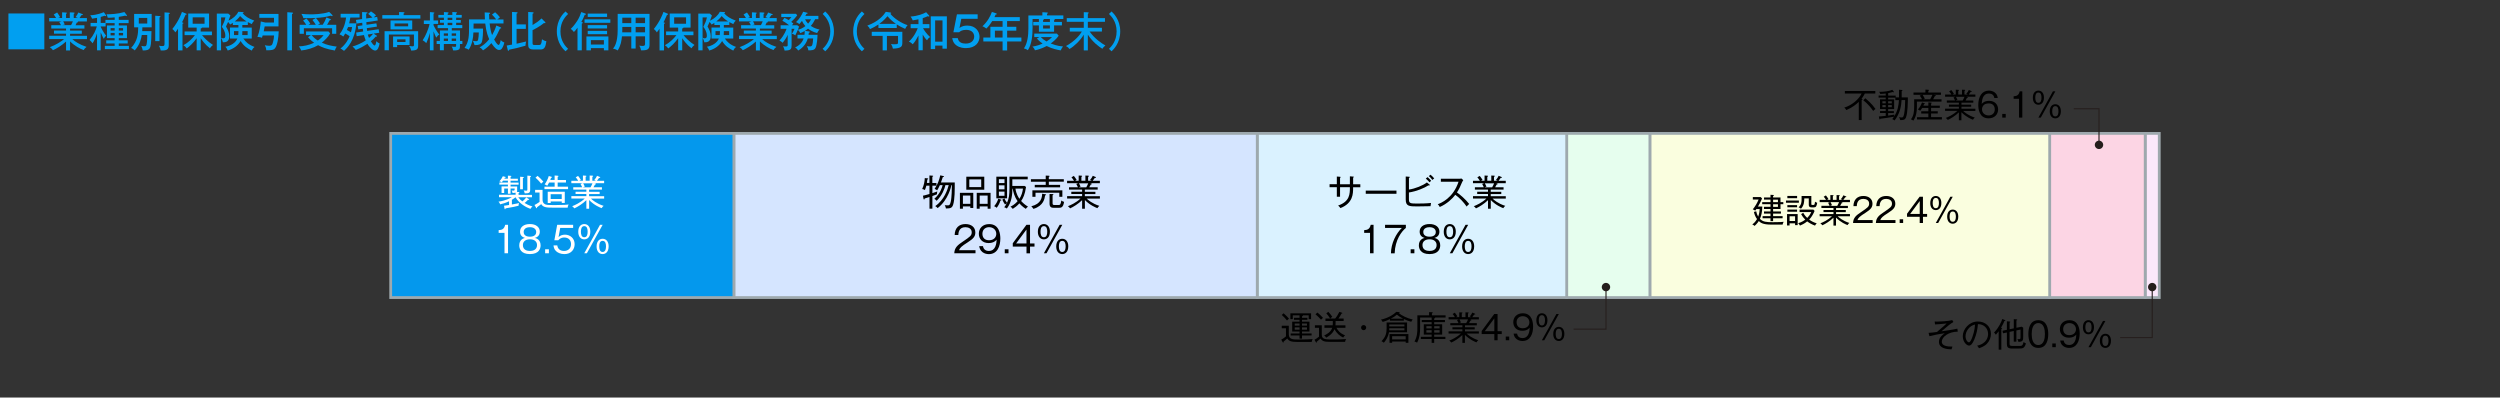 <?xml version="1.0" encoding="UTF-8"?>
<svg id="uuid-1ad76b42-a42f-496b-a698-3cebc859f9f8" data-name="レイヤー 1" xmlns="http://www.w3.org/2000/svg" width="900" height="143.12" viewBox="0 0 900 143.12">
  <rect x="0" y="0" width="900" height="143.12" fill="#333333" stroke="none"/>
  <defs>
    <style>
      .uuid-e50a61ff-4b57-4a65-8353-eb50f6f27377 {
        fill: #fcd5e4;
      }

      .uuid-e50a61ff-4b57-4a65-8353-eb50f6f27377, .uuid-abf66cfc-8b4e-46e7-a375-25658974b140, .uuid-c768ce6c-7a39-4364-ac56-8a3d4fc26d64, .uuid-b8b4345f-ad9f-423a-8748-6dac2faaebd1, .uuid-40350123-cf5d-40c6-b4b2-0dbcfb43436a, .uuid-c35c6897-f5a6-4678-9069-66d675de6d61, .uuid-da030d94-d380-4cee-a4d8-b4d8ae0535b7 {
        stroke: #9ea9ae;
        stroke-miterlimit: 10;
      }

      .uuid-abf66cfc-8b4e-46e7-a375-25658974b140 {
        fill: #0498ed;
      }

      .uuid-c768ce6c-7a39-4364-ac56-8a3d4fc26d64 {
        fill: #fafedf;
      }

      .uuid-eceff64d-a128-422a-b8e0-4ef3c5572a8b {
        fill: #251e1c;
      }

      .uuid-b8b4345f-ad9f-423a-8748-6dac2faaebd1 {
        fill: #fbe8fb;
      }

      .uuid-b93543b8-a829-4c4d-ba14-5b172d9ffc8c {
        fill: #fff;
      }

      .uuid-40350123-cf5d-40c6-b4b2-0dbcfb43436a {
        fill: #d5e5ff;
      }

      .uuid-fd2ef200-4138-4e41-ad16-5bbbbc45f589 {
        fill: none;
        stroke: #251e1c;
        stroke-width: .4px;
      }

      .uuid-9f5890cb-d752-4b9a-9977-d550ea5a7686 {
        fill: #019ff0;
      }

      .uuid-c35c6897-f5a6-4678-9069-66d675de6d61 {
        fill: #e6feee;
      }

      .uuid-da030d94-d380-4cee-a4d8-b4d8ae0535b7 {
        fill: #daf2ff;
      }
    </style>
  </defs>
  <g>
    <path class="uuid-9f5890cb-d752-4b9a-9977-d550ea5a7686" d="M15.96,4.84v12.93H3.03V4.84h12.93Z"/>
    <path class="uuid-9f5890cb-d752-4b9a-9977-d550ea5a7686" d="M25.22,18.17h-1.44v-3.22c-1.53,1.41-3.57,2.65-4.72,3.12-.54-.71-.85-.9-1.14-1.09,2.16-.77,4.12-2.04,5.16-2.91h-5.37v-1.21h6.07v-.73h-4.35v-1.14h4.35v-.72h-5.32v-1.2h3.48c-.06-.12-.27-.63-.6-1.11l.83-.25h-4.46v-1.22h2.5c-.34-.58-.67-1.02-.87-1.27l1.23-.73c.31.44.75,1.06,1.08,1.69-.1.03-.42.14-.73.31h1.44v-2.05l1.42.08c.14,0,.3.03.3.19,0,.15-.12.19-.3.25v1.53h1.35v-2.04l1.42.06c.13,0,.31.04.31.18,0,.15-.21.24-.31.29v1.51h1.51c-.3-.15-.54-.22-.87-.31.6-.87.78-1.12,1-1.68l1.5.58c.08.03.14.1.14.17,0,.18-.17.21-.47.17-.24.36-.45.69-.75,1.08h2.67v1.22h-3.27c.06.04.09.09.09.15,0,.09-.08.23-.43.23-.15.33-.34.72-.48.99h3.2v1.2h-5.17v.72h4.23v1.14h-4.23v.73h6.09v1.21h-5.28c1,.9,2.62,1.95,5.13,2.79-.64.51-.85.78-1.05,1.15-1.17-.4-3.39-1.59-4.89-3.13v3.3ZM22.76,7.69c.22.39.43.78.55,1.15-.13.02-.48.09-.9.21h3.18c.24-.42.46-.88.64-1.36h-3.48Z"/>
    <path class="uuid-9f5890cb-d752-4b9a-9977-d550ea5a7686" d="M41.28,6.25c-.54.06-1.66.17-2.49.15-.12-.56-.25-.89-.46-1.27,1.33.04,4-.08,6.46-.79l.81,1.06s.09.15.09.22c0,.12-.09.17-.2.17-.12,0-.19-.03-.39-.18-.41.1-.85.23-2.34.46v1.08h3.54v1.19h-3.54v.84h2.94v4.54h-2.94v.81h3.21v1.11h-3.21v.87h3.64v1.17h-8.65v-1.17h3.52v-.87h-3.03v-1.11h3.03v-.81h-2.76v-4.54h2.76v-.84h-3.25v1.18h-1.78v.14c.22.48,1.06,2.11,1.96,3.21-.41.39-.57.6-.84,1.11-.36-.63-.57-1.05-1.12-2.34v6.49h-1.31v-6.12c-.51,1.62-1,2.65-1.63,3.58-.36-.57-.92-1.06-1.06-1.2,1.51-1.77,2.23-3.52,2.62-4.88h-2.25v-1.26h2.32v-1.83c-1.06.21-1.48.26-1.78.3-.2-.54-.41-.87-.67-1.22,2.49-.09,4.38-.91,4.89-1.12l.71.99c.09.12.13.18.13.27,0,.12-.12.17-.23.17s-.21-.06-.34-.15c-.36.13-.73.27-1.39.43v2.16h1.71v-1.11h3.33v-.9ZM39.81,11h1.47v-.87h-1.47v.87ZM41.28,11.85h-1.47v.89h1.47v-.89ZM42.77,11h1.54v-.87h-1.54v.87ZM44.31,11.85h-1.54v.89h1.54v-.89Z"/>
    <path class="uuid-9f5890cb-d752-4b9a-9977-d550ea5a7686" d="M54.53,11.2c-.07,4.63-.24,5.62-.69,6.24-.24.31-.66.78-2.45.73-.09-.51-.21-.92-.52-1.65.64.15,1.12.15,1.17.15.52,0,.66-.24.76-.82.21-1.05.21-2.71.21-3.25h-1.96c-.18,1.05-.57,3.37-2.54,5.55-.36-.38-.94-.75-1.3-.9,2.4-2.58,2.5-5.12,2.55-7.4h-1.47v-4.83h6.31v4.83h-3.34c-.01.72-.03,1.05-.06,1.35h3.33ZM49.97,6.46v2.02h3.04v-2.02h-3.04ZM57.44,5.78c.11.02.34.03.34.2,0,.13-.13.19-.36.28v8.56h-1.54V5.66l1.56.12ZM60.75,4.57c.19.02.39.06.39.21,0,.14-.12.21-.39.31v11.2c0,1.42-.57,1.98-2.9,1.89-.06-.48-.15-.83-.63-1.74.51.1.78.15,1.17.15.84,0,.84-.31.84-1.01V4.46l1.52.1Z"/>
    <path class="uuid-9f5890cb-d752-4b9a-9977-d550ea5a7686" d="M65.7,18.14h-1.61v-7.81c-.54.83-.79,1.1-1,1.32-.27-.55-.79-1.02-1.05-1.21,2.31-2.85,3.29-5.62,3.46-6.15l1.44.59c.17.06.24.13.24.24,0,.18-.18.19-.39.21-.51,1.21-1.11,2.4-1.26,2.69.25.06.51.19.51.3,0,.12-.06.14-.34.24v9.6ZM70.8,9.93h-3.04v-5.05h7.51v5.05h-2.61c.07.23-.18.27-.41.32v1.09h4.05v1.32h-3.58c.71.85,2.08,2.35,3.96,3.52-.5.39-.74.66-1.12,1.2-1.75-1.35-2.83-2.92-3.3-3.62v4.35h-1.46v-4.36c-1.28,1.81-2.45,2.83-3.57,3.69-.36-.53-.61-.75-1.2-1.16,1.65-.87,3.27-2.44,4.15-3.63h-3.73v-1.32h4.35v-1.41ZM69.36,6.25v2.29h4.28v-2.29h-4.28Z"/>
    <path class="uuid-9f5890cb-d752-4b9a-9977-d550ea5a7686" d="M87.24,9.93h3.39v3.94h-3.03c.84,1.23,1.88,2.22,4.04,3.03-.21.17-.62.49-1,1.32-1.62-.81-2.88-1.6-4.02-3.45-1,1.72-2.71,2.89-4.65,3.42-.11-.32-.27-.75-.83-1.37,1.92-.31,3.67-1.4,4.32-2.96h-2.66v-3.94h3.03v-.91h-2v-.78c-.45.3-.71.45-.99.6-.24-.42-.67-.87-.73-.93-.35.81-.57,1.28-.75,1.64.64,1.03,1.18,2.25,1.18,3.48,0,2.01-1.28,2.23-2.33,2.22-.09-.71-.48-1.37-.63-1.63v4.51h-1.53V4.9h4.14l.76.67c-.22.62-.45,1.29-.69,1.89,1.65-.79,2.9-1.92,3.53-3.21l1.62.1c.09,0,.29.02.29.18,0,.09-.12.18-.36.25,1.08,1.17,2,1.8,4.2,2.65-.21.18-.62.62-.9,1.26-.38-.18-.66-.32-1.42-.74v1.05h-1.98v.91ZM79.59,6.25v7.32c.2.1.38.23.76.23.59,0,.77-.36.77-.93,0-1.5-.77-2.55-1.25-3.21.69-1.37,1-2.1,1.28-3.4h-1.56ZM85.83,11.21h-1.59v1.42h1.53c.04-.3.06-.68.06-1v-.42ZM88.77,7.72c-1.2-.75-1.98-1.57-2.33-1.94-.61.87-1.48,1.59-1.9,1.94h4.23ZM87.24,11.48c0,.49-.03.9-.04,1.15h1.95v-1.42h-1.91v.27Z"/>
    <path class="uuid-9f5890cb-d752-4b9a-9977-d550ea5a7686" d="M100.34,11.27c-.08,2.5-.51,5.06-1.35,6.12-.45.57-1.17.73-3.12.72-.09-.96-.32-1.44-.54-1.84.39.09.88.21,1.56.21.76,0,1.04-.21,1.23-.79.45-1.27.51-2.49.54-2.92h-4.1c-.13.46-.19.61-.25.82-.67-.25-1.47-.31-1.63-.31.76-1.84,1.12-4.26,1.2-5.56l1.58.38h3.18v-1.68h-5.28v-1.41h6.9v4.5h-4.98c-.12.71-.21,1.2-.34,1.78h5.42ZM105.17,4.52c.16.02.33.03.33.21,0,.14-.24.25-.39.3v13.09h-1.68V4.4l1.74.12Z"/>
    <path class="uuid-9f5890cb-d752-4b9a-9977-d550ea5a7686" d="M111.92,12.65h-1.74v-1.33h8.07l.61.7c-.64,1.25-2.04,2.58-3.01,3.35,1.83.85,3.58,1.17,5.38,1.41-.29.41-.55.93-.69,1.41-3.23-.57-4.49-1.12-6.02-1.92-1.74,1.02-3.96,1.69-6.1,1.9-.21-.63-.58-1.15-.83-1.47,1.67-.06,3.65-.42,5.5-1.32-1.25-.87-1.74-1.44-2.19-1.99l1-.73ZM116.18,8.92c.58-.93.96-1.64,1.32-2.64l1.42.56c.08.03.19.13.19.22,0,.17-.18.2-.42.21-.36.72-.87,1.51-.94,1.65h3.3v3.24h-1.49v-1.98h-10.17v1.98h-1.52v-3.24h2.37c-.22-.36-.58-.89-1.12-1.53l1.18-.72c.71.67,1.25,1.56,1.41,1.84-.21.12-.46.3-.64.41h2.61c-.1-.18-.58-.98-1.2-1.74l1.23-.71c-1.47.09-2.64.08-4.48.06-.14-.48-.45-1.12-.72-1.53.98.09,2.07.17,3.34.17.84,0,4.33-.04,6.65-.89l1.11,1.12c.08.08.12.14.12.23,0,.12-.09.18-.2.18-.09,0-.38-.12-.48-.17-1.71.52-3.51.71-5.31.82.46.5,1.15,1.5,1.47,1.97-.29.17-.57.34-.75.48h1.71ZM112.16,12.65c.57.67,1.21,1.27,2.26,1.95.09-.08,1.32-.88,2.07-1.95h-4.33Z"/>
    <path class="uuid-9f5890cb-d752-4b9a-9977-d550ea5a7686" d="M122.62,6.32v-1.36h6.82v1.36h-3.33c-.04.35-.15.99-.4,2.07h2.58c-.54,6.39-3.44,9-4.44,9.92-.69-.57-1.06-.72-1.3-.83,1.93-1.5,2.88-3.39,3.31-4.44-.45-.33-1.12-.76-1.59-.99-.3.55-.51.85-.69,1.11-.33-.29-.93-.63-1.35-.81.95-1.15,2.01-3.19,2.36-6.03h-1.96ZM125.3,9.76c-.09.25-.2.54-.42,1.03.53.26,1.09.6,1.46.85.27-.88.34-1.45.41-1.89h-1.44ZM136.31,10.52l.22,1.27-2.05.31,1.05.67c.08.04.2.12.2.24,0,.19-.33.18-.46.16-.63.77-1.2,1.23-1.77,1.7.33.51.96,1.5,1.35,1.5s.55-.96.64-1.55c.42.44.75.66,1.17.83-.25,1.33-.69,2.55-1.59,2.55-.71,0-1.86-.82-2.79-2.43-2.44,1.57-4.03,2.15-4.21,2.2-.22-.36-.79-.94-1.18-1.23,1.46-.39,3.22-1.15,4.77-2.2-.27-.66-.46-1.25-.64-1.92l-2.61.4-.2-1.3,2.54-.39c-.09-.56-.12-.75-.15-.99l-1.62.24-.21-1.21,1.71-.24c-.03-.28-.04-.65-.08-.94l-2.04.3-.22-1.32,2.22-.31c-.02-.69-.02-1.38,0-2.52l1.53.08c.17.02.41.02.41.19,0,.2-.31.26-.48.29,0,.46,0,.92.01,1.75l2.26-.33c-.3-.31-.96-.9-1.56-1.32l1.02-.9c.66.39,1.54,1.12,1.82,1.41-.29.24-.66.57-.84.75l1.25-.18.22,1.3-4.12.6c.01.33.03.6.06.94l3.55-.51.21,1.17-3.65.56c.05.51.09.76.12.99l4.16-.61ZM132.42,12.43c.09.31.19.71.42,1.23.46-.41.96-.85,1.5-1.53l-1.92.3Z"/>
    <path class="uuid-9f5890cb-d752-4b9a-9977-d550ea5a7686" d="M151.34,5.44v1.25h-13.71v-1.25h6.03v-1.11l1.63.06c.13,0,.31.01.31.19,0,.19-.21.21-.3.23v.63h6.03ZM150.53,11.24v5.19c0,1.29-.41,1.74-2.52,1.77-.17-.81-.39-1.23-.77-1.67.66.13,1.16.15,1.25.15.51,0,.53-.18.53-.66v-3.6h-9.03v5.67h-1.55v-6.85h12.09ZM148.4,7.37v3.21h-7.81v-3.21h7.81ZM147.45,13.12v3.09h-4.48v.75h-1.46v-3.84h5.94ZM142.05,8.45v1.02h4.88v-1.02h-4.88ZM142.97,14.16v.96h3.01v-.96h-3.01Z"/>
    <path class="uuid-9f5890cb-d752-4b9a-9977-d550ea5a7686" d="M156.06,18.11h-1.3v-6.27c-.41,1.5-.55,2.05-1.3,3.69-.27-.3-.78-.75-1.3-1.04,1.08-1.56,2.1-4.09,2.49-5.86h-2.07v-1.26h2.19v-3.02l1.28.12c.12.02.34.04.34.19,0,.09-.18.18-.32.25v2.45h1.65v1.26h-1.65v.46c.3.68,1.11,2.19,2.1,3.38-.44.21-.66.42-1.12,1.09-.46-.94-.65-1.39-.98-2.28v6.82ZM166.46,14.73v1.11h-.88v.78c0,.87,0,1.63-2.47,1.53-.09-.6-.18-.84-.48-1.4.35.06.69.12,1.11.12.45,0,.46-.15.46-.52v-.51h-4.42v2.26h-1.42v-2.26h-1.17v-1.11h1.17v-3.75h2.94v-.84h-3.75v-1.11h2.26v-.84h-1.41v-.99h1.41v-.83h-2v-.99h2v-1.04l1.42.1c.11.02.27.04.27.19,0,.14-.13.21-.34.29v.45h1.68v-1.05l1.4.08c.17.02.27.08.27.19,0,.09-.12.18-.3.29v.5h2.01v.99h-2.01v.83h1.68v.99h-1.68v.84h2.21v1.11h-3.78v.84h2.96v3.75h.88ZM161.28,12.87v-.84h-1.51v.84h1.51ZM161.28,14.73v-.87h-1.51v.87h1.51ZM161.15,6.38v.83h1.68v-.83h-1.68ZM161.15,8.2v.84h1.68v-.84h-1.68ZM164.19,12.87v-.84h-1.58v.84h1.58ZM164.19,14.73v-.87h-1.58v.87h1.58Z"/>
    <path class="uuid-9f5890cb-d752-4b9a-9977-d550ea5a7686" d="M178.26,4.43c.5.4,1.18,1.08,1.72,1.81-.33.22-.75.55-.96.76h2.24v1.46h-4.98c.18,1.81.48,3.09.87,4.17.56-.96.95-1.73,1.54-3.45l1.46.63c.11.04.29.12.29.27,0,.17-.3.21-.45.21-.92,1.96-1.25,2.68-2.1,3.94.96,1.77,1.47,1.95,1.6,1.95.42,0,.69-1.27.75-1.74.5.46.81.69,1.33.88-.33,1.41-.82,2.06-.94,2.22-.35.45-.78.45-.92.45-.74,0-1.56-.57-2.83-2.47-.79.96-1.72,1.81-2.99,2.61-.31-.42-.64-.78-1.26-1.08,1.08-.56,2.28-1.42,3.48-2.94-.33-.75-1.11-2.55-1.42-5.65h-4.2c-.02.29-.03,1.57-.03,1.83h3.42c.03,1.03-.04,3.87-.45,4.89-.3.75-1.06,1.12-2.61,1.05-.08-.39-.38-1.18-.58-1.53.55.1.92.13,1.12.13.39,0,.61-.06.76-.54.13-.39.24-1.75.25-2.6h-1.95c-.04,1.89-.48,4.41-1.69,6.21-.6-.39-1.17-.56-1.5-.63,1.59-2.18,1.63-4.5,1.63-7.68v-2.6h5.71c-.03-.84-.09-2.14-.09-2.53l1.63.1c.15.02.34.03.34.19s-.2.23-.39.29c.01.61.03,1.12.08,1.95h2.49c-.27-.36-1-1.24-1.53-1.74l1.14-.84Z"/>
    <path class="uuid-9f5890cb-d752-4b9a-9977-d550ea5a7686" d="M189.3,8.8v1.59h-3.33v5.35c.96-.2,1.2-.26,3.42-.79-.1.36-.21,1.03-.21,1.5-2.26.68-4.14,1.1-5.88,1.44-.03.05-.1.27-.13.32-.04.06-.12.07-.17.07-.13,0-.18-.17-.21-.27l-.38-1.62c.3-.05,1.65-.29,1.92-.33V4.3l1.72.1c.08,0,.29.06.29.2,0,.18-.21.25-.38.31v3.88h3.33ZM196.23,7.93c.06.06.13.15.13.25,0,.08-.04.17-.18.17-.06,0-.2-.03-.34-.07-.66.52-2.04,1.59-4.12,2.58v4.67c0,.55.17.67.79.67h1.56c.44,0,.87-.03,1.05-2.07.44.31.89.58,1.58.72-.3,2.21-.79,2.96-2.08,2.96h-2.53c-1.7,0-1.94-.71-1.94-1.78V4.31l1.63.1c.17.02.33.06.33.23,0,.12-.06.17-.39.31v4.06c.85-.48,2.38-1.49,3.22-2.37l1.29,1.27Z"/>
    <path class="uuid-9f5890cb-d752-4b9a-9977-d550ea5a7686" d="M204.51,5.02c-.81.81-2.75,2.71-2.75,6.28s1.93,5.49,2.75,6.28l-.93.88c-.69-.63-3.12-2.92-3.12-7.17s2.43-6.54,3.12-7.17l.93.89Z"/>
    <path class="uuid-9f5890cb-d752-4b9a-9977-d550ea5a7686" d="M209.49,7.97c.17.06.34.1.34.24s-.18.19-.39.27v9.63h-1.54v-8.13c-.64.9-1.02,1.29-1.3,1.54-.15-.2-.57-.75-1.14-1.12,1.09-.95,2.26-2.77,2.33-2.87.78-1.24,1.08-2.1,1.47-3.19l1.46.53c.07.03.22.09.22.24,0,.19-.17.19-.43.21-.45,1.15-.74,1.71-1.23,2.58l.23.07ZM219.72,8.2h-9.29v-1.23h9.29v1.23ZM212.72,17.33v.78h-1.61v-4.98h7.91v4.98h-1.62v-.78h-4.68ZM218.55,6.1h-6.97v-1.2h6.97v1.2ZM218.55,10.25h-6.97v-1.2h6.97v1.2ZM218.55,12.31h-6.97v-1.2h6.97v1.2ZM217.4,16.02v-1.57h-4.68v1.57h4.68Z"/>
    <path class="uuid-9f5890cb-d752-4b9a-9977-d550ea5a7686" d="M228.83,17.46h-1.56v-4.39h-3.36c-.17,1.6-.39,3.27-1.54,5.1-.35-.25-.66-.44-1.68-.66.5-.61,1.67-2.1,1.67-6.76v-5.76h11.47v11.11c0,1.68-.81,2.1-3.08,2.01-.07-.6-.3-1.2-.6-1.69.25.04.66.12,1.21.12.81,0,.86-.29.86-.92v-2.55h-3.39v4.39ZM227.27,9.7h-3.24v.84c0,.08-.01.48-.03,1.11h3.27v-1.95ZM227.27,6.37h-3.24v1.95h3.24v-1.95ZM228.83,8.32h3.39v-1.95h-3.39v1.95ZM228.83,11.64h3.39v-1.95h-3.39v1.95Z"/>
    <path class="uuid-9f5890cb-d752-4b9a-9977-d550ea5a7686" d="M239.04,18.14h-1.61v-7.81c-.54.83-.79,1.1-1,1.32-.27-.55-.79-1.02-1.05-1.21,2.31-2.85,3.29-5.62,3.46-6.15l1.44.59c.17.06.24.13.24.24,0,.18-.18.19-.39.21-.51,1.21-1.11,2.4-1.26,2.69.25.06.51.19.51.3,0,.12-.06.14-.34.24v9.6ZM244.14,9.93h-3.04v-5.05h7.51v5.05h-2.61c.07.23-.18.27-.41.32v1.09h4.05v1.32h-3.58c.71.85,2.08,2.35,3.96,3.52-.5.39-.74.66-1.12,1.2-1.75-1.35-2.83-2.92-3.3-3.62v4.35h-1.46v-4.36c-1.28,1.81-2.45,2.83-3.57,3.69-.36-.53-.61-.75-1.2-1.16,1.65-.87,3.27-2.44,4.15-3.63h-3.73v-1.32h4.35v-1.41ZM242.7,6.25v2.29h4.28v-2.29h-4.28Z"/>
    <path class="uuid-9f5890cb-d752-4b9a-9977-d550ea5a7686" d="M260.58,9.93h3.39v3.94h-3.03c.84,1.23,1.88,2.22,4.04,3.03-.21.17-.62.49-1,1.32-1.62-.81-2.88-1.6-4.02-3.45-1,1.72-2.71,2.89-4.65,3.42-.11-.32-.27-.75-.83-1.37,1.92-.31,3.67-1.4,4.32-2.96h-2.66v-3.94h3.03v-.91h-2v-.78c-.45.3-.71.45-.99.6-.24-.42-.67-.87-.73-.93-.35.81-.57,1.28-.75,1.64.64,1.03,1.18,2.25,1.18,3.48,0,2.01-1.28,2.23-2.33,2.22-.09-.71-.48-1.37-.63-1.63v4.51h-1.53V4.9h4.14l.76.67c-.22.62-.45,1.29-.69,1.89,1.65-.79,2.9-1.92,3.53-3.21l1.62.1c.09,0,.29.02.29.18,0,.09-.12.18-.36.25,1.08,1.17,2,1.8,4.2,2.65-.21.18-.62.62-.9,1.26-.38-.18-.66-.32-1.42-.74v1.05h-1.98v.91ZM252.93,6.25v7.32c.2.1.38.23.76.23.59,0,.77-.36.77-.93,0-1.5-.77-2.55-1.25-3.21.69-1.37,1-2.1,1.28-3.4h-1.56ZM259.17,11.21h-1.59v1.42h1.53c.04-.3.06-.68.06-1v-.42ZM262.11,7.72c-1.2-.75-1.98-1.57-2.33-1.94-.61.87-1.48,1.59-1.9,1.94h4.23ZM260.58,11.48c0,.49-.03.9-.04,1.15h1.95v-1.42h-1.91v.27Z"/>
    <path class="uuid-9f5890cb-d752-4b9a-9977-d550ea5a7686" d="M273.56,18.17h-1.44v-3.22c-1.53,1.41-3.57,2.65-4.72,3.12-.54-.71-.85-.9-1.14-1.09,2.16-.77,4.12-2.04,5.16-2.91h-5.37v-1.21h6.07v-.73h-4.35v-1.14h4.35v-.72h-5.32v-1.2h3.48c-.06-.12-.27-.63-.6-1.11l.83-.25h-4.46v-1.22h2.5c-.34-.58-.67-1.02-.87-1.27l1.23-.73c.31.44.75,1.06,1.08,1.69-.1.03-.42.14-.73.31h1.44v-2.05l1.42.08c.14,0,.3.03.3.19,0,.15-.12.19-.3.25v1.53h1.35v-2.04l1.42.06c.13,0,.31.04.31.18,0,.15-.21.24-.31.29v1.51h1.51c-.3-.15-.54-.22-.87-.31.6-.87.78-1.12,1-1.68l1.5.58c.08.03.14.1.14.17,0,.18-.17.21-.47.17-.24.36-.45.69-.75,1.08h2.67v1.22h-3.27c.06.04.09.09.09.15,0,.09-.08.23-.43.23-.15.33-.34.72-.48.99h3.2v1.2h-5.17v.72h4.23v1.14h-4.23v.73h6.09v1.21h-5.28c1,.9,2.62,1.95,5.13,2.79-.64.51-.85.78-1.05,1.15-1.17-.4-3.39-1.59-4.89-3.13v3.3ZM271.1,7.69c.22.39.43.78.55,1.15-.13.02-.48.09-.9.21h3.18c.24-.42.46-.88.64-1.36h-3.48Z"/>
    <path class="uuid-9f5890cb-d752-4b9a-9977-d550ea5a7686" d="M294.18,11.91c-1.54-.39-2.62-1.09-3.29-1.59-.38.31-.71.56-1.11.79l1.49.21c.15.02.27.08.27.21,0,.17-.17.21-.38.29-.03.29-.04.42-.09.72h3.24c-.01.93-.21,3.76-.74,4.74-.45.82-1.41.85-2.56.85-.04-.48-.24-1.02-.54-1.53.2.04.53.12.97.12.58,0,.89-.1,1.04-.77.06-.22.22-1.02.25-2.11h-1.92c-.73,2.52-2.56,3.84-3.45,4.36-.29-.45-.66-.84-1.14-1.11,1.59-.73,2.62-1.88,3.09-3.25h-2.21v-1.3h2.5c.03-.24.09-.66.09-1.2v-.18c-.45.27-.9.48-1.58.77-.21-.45-.58-.94-.88-1.19-.36.84-.79,1.74-.93,2-.12-.09-.73-.57-1.23-.57.55-.78.84-1.52.95-1.79h-1.05v5.95c0,1.14-.13,1.92-2.53,1.86-.09-.65-.38-1.26-.53-1.55.44.09.84.1,1.05.1.6,0,.6-.3.6-.55v-3.66c-.5,1.24-1.32,2.28-1.8,2.88-.4-.36-.76-.63-1.17-.83.62-.61,1.8-2.07,2.57-4.21h-2.14v-1.27h3.04c-1.23-1.02-2.08-1.46-2.41-1.62l.73-1.05c.45.19.92.4,1.54.81.33-.31.45-.44.99-1.1h-3.66v-1.18h5.31l.43.57c-.71.92-1.32,1.6-2.14,2.35.36.27.57.44.75.58-.13.18-.33.42-.49.63h1.89l.66.5c-.08.28-.27.79-.42,1.12.96-.2,1.89-.68,2.7-1.31-.38-.42-.85-1.05-1.23-1.88-.3.39-.54.69-.96,1.16-.29-.27-.55-.48-1.18-.72,1.14-1,2.17-2.73,2.56-3.73l1.35.33c.09.02.27.07.27.19,0,.2-.3.24-.44.25-.03.08-.27.48-.4.72h4.71v1.2h-1.15c-.53,1.06-1,1.76-1.59,2.4,1.18.83,2.38,1.14,3.15,1.32-.36.36-.6.67-.85,1.24ZM289.82,6.95c.24.48.54.99,1.09,1.56.33-.36.78-.93,1.1-1.56h-2.19Z"/>
    <path class="uuid-9f5890cb-d752-4b9a-9977-d550ea5a7686" d="M296.16,17.58c.81-.79,2.75-2.71,2.75-6.28s-1.94-5.47-2.75-6.28l.93-.89c.67.63,3.12,2.94,3.12,7.17s-2.45,6.54-3.12,7.17l-.93-.88Z"/>
    <path class="uuid-9f5890cb-d752-4b9a-9977-d550ea5a7686" d="M311.2,5.02c-.81.81-2.75,2.71-2.75,6.28s1.93,5.49,2.75,6.28l-.93.88c-.69-.63-3.12-2.92-3.12-7.17s2.43-6.54,3.12-7.17l.93.89Z"/>
    <path class="uuid-9f5890cb-d752-4b9a-9977-d550ea5a7686" d="M322.83,10.07h-6.6v-1.26c-.96.66-2,1.21-3.04,1.68-.2-.48-.41-.81-.95-1.27,4.12-1.53,5.85-3.72,6.65-4.96l1.6.23c.22.03.34.09.34.21,0,.18-.18.24-.33.25,1.5,1.83,4.12,3.44,6.23,4.11-.38.42-.58.72-.87,1.33-1.21-.52-2.03-.96-3.03-1.6v1.29ZM319.29,18.15h-1.54v-5.23h-3.92v-1.47h11.01v3.81c0,1.35-.15,2.14-3.39,2.25-.17-.75-.34-1.15-.69-1.65.31.03.61.08,1.2.08,1.33,0,1.33-.19,1.33-.73v-2.28h-4v5.23ZM322.55,8.6c-1-.69-2.25-1.76-3.04-2.77-1.35,1.59-2.58,2.49-2.97,2.77h6.01Z"/>
    <path class="uuid-9f5890cb-d752-4b9a-9977-d550ea5a7686" d="M332.18,18.09h-1.53v-5.34c-.57,1.14-1.21,2.25-2.07,3.19-.42-.44-.75-.71-1.38-.95,1.83-1.68,2.83-3.87,3.18-4.83h-2.55v-1.47h2.82v-1.74c-.13.03-1.79.35-2.07.39-.04-.1-.34-.81-.78-1.37,2.71-.22,4.53-.97,5.61-1.57l1.02,1.14c.07.09.12.15.12.27s-.1.15-.17.15c-.12,0-.28-.08-.4-.12-.88.39-1.04.44-1.8.69v2.16h2.41v1.47h-2.29c.4.75,1.33,2.11,2.53,3.17-.57.39-.69.52-1.11,1.17-.77-.79-1.11-1.35-1.54-2.06v5.64ZM336.65,16.41v1.25h-1.58V5.89h5.8v11.62h-1.58v-1.09h-2.65ZM339.3,15v-7.66h-2.65v7.66h2.65Z"/>
    <path class="uuid-9f5890cb-d752-4b9a-9977-d550ea5a7686" d="M351.95,6.77h-5.89l-.65,3.34c.87-.77,1.98-.9,2.85-.9,2.96,0,4.37,2.15,4.37,4.02s-1.32,4.09-4.86,4.09c-.71,0-2.21-.06-3.46-.98-1.25-.9-1.44-2.19-1.5-2.61h1.99c.3,1.67,1.71,1.96,2.88,1.96,2.06,0,3.03-1.23,3.03-2.53,0-1.02-.66-2.42-2.88-2.42-1.58,0-2.21.57-2.54.87h-2.07l1.27-6.45h7.46v1.59Z"/>
    <path class="uuid-9f5890cb-d752-4b9a-9977-d550ea5a7686" d="M362.57,9.64h3.3v1.4h-3.3v2.48h5.13v1.41h-5.13v3.23h-1.64v-3.23h-6.93v-1.41h2.54v-3.87h4.39v-2.07h-3.72c-.24.39-1.06,1.67-2.1,2.7-.83-.61-1.21-.75-1.44-.82,1.85-1.69,2.85-3.61,3.41-5.16l1.54.5c.08.03.22.08.22.23,0,.18-.22.19-.42.21-.18.44-.28.66-.42.93h9.13v1.42h-4.57v2.07ZM360.93,11.03h-2.76v2.48h2.76v-2.48Z"/>
    <path class="uuid-9f5890cb-d752-4b9a-9977-d550ea5a7686" d="M382.29,7.9v1.24h-2.82v2.29h-5.47v-2.29h-2.04v-1.24h2.04v-1.05h-2.28v3.21c0,2.83-.31,5.91-1.69,8.02-.51-.39-1.08-.57-1.41-.66,1.29-1.86,1.6-4.69,1.6-7.15v-4.71h5.03v-1.16l1.69.09c.18.01.32.09.32.19,0,.13-.17.19-.33.25v.62h5.87v1.29h-2.97c.02.2-.19.24-.34.26v.79h2.82ZM374.2,13.35h-1.86v-1.26h8.13l.66.77c-.86,1.3-2.31,2.4-2.87,2.79,2.28.93,3.83,1.02,4.42,1.05-.48.65-.73,1.24-.81,1.44-.92-.15-3.02-.53-5.07-1.58-.21.12-2.14,1.17-4.21,1.54-.1-.34-.39-.87-.92-1.32,1.58-.24,2.75-.67,3.66-1.1-1.18-.81-1.74-1.45-2.04-1.81l.9-.52ZM374.67,13.35c.62.63,1.32,1.16,2.08,1.58.88-.56,1.51-1.05,1.98-1.58h-4.07ZM377.96,7.9v-1.05h-2.12c.08.21-.18.26-.33.27v.78h2.45ZM375.51,9.14v1.12h2.45v-1.12h-2.45Z"/>
    <path class="uuid-9f5890cb-d752-4b9a-9977-d550ea5a7686" d="M391.62,18.15h-1.46v-5.67c-1.29,2.13-3.45,4.2-5.16,5.16-.52-.66-.85-.87-1.26-1.05,3.58-2.01,5.15-4.23,5.73-5.25h-4.35v-1.33h5.04v-2.15h-6.13v-1.32h6.13v-2.16l1.44.06c.09,0,.33.02.33.2,0,.13-.19.24-.31.31v1.59h6.17v1.32h-6.17v2.15h5.07v1.33h-4.45c1.83,2.59,4.33,4.26,5.71,5.04-.62.51-.78.64-1.1,1.18-1.15-.67-3.51-2.4-5.23-5.1v5.68Z"/>
    <path class="uuid-9f5890cb-d752-4b9a-9977-d550ea5a7686" d="M399.23,17.58c.81-.79,2.75-2.71,2.75-6.28s-1.94-5.47-2.75-6.28l.93-.89c.67.63,3.12,2.94,3.12,7.17s-2.45,6.54-3.12,7.17l-.93-.88Z"/>
  </g>
  <g>
    <rect class="uuid-b8b4345f-ad9f-423a-8748-6dac2faaebd1" x="772.27" y="48.02" width="5.06" height="59.1"/>
    <rect class="uuid-e50a61ff-4b57-4a65-8353-eb50f6f27377" x="737.88" y="48.02" width="34.39" height="59.1"/>
    <rect class="uuid-c768ce6c-7a39-4364-ac56-8a3d4fc26d64" x="593.96" y="48.02" width="143.92" height="59.1"/>
    <rect class="uuid-c35c6897-f5a6-4678-9069-66d675de6d61" x="564.01" y="48.02" width="29.95" height="59.1"/>
    <rect class="uuid-da030d94-d380-4cee-a4d8-b4d8ae0535b7" x="452.61" y="48.02" width="111.4" height="59.1"/>
    <rect class="uuid-40350123-cf5d-40c6-b4b2-0dbcfb43436a" x="264.2" y="48.02" width="188.41" height="59.1"/>
    <rect class="uuid-abf66cfc-8b4e-46e7-a375-25658974b140" x="140.65" y="48.02" width="123.55" height="59.1"/>
    <g>
      <path class="uuid-b93543b8-a829-4c4d-ba14-5b172d9ffc8c" d="M190.98,75.21c-1.53-.52-4.12-1.98-5.4-4.19-.48.42-1.04.74-1.3.9v1.69c1.9-.35,2.12-.39,2.57-.52-.1.32-.16.62-.17.98-.62.17-2.47.6-4.67.94-.05.18-.08.32-.22.32-.1,0-.14-.13-.17-.27l-.18-1c.29-.04,1.56-.22,1.82-.26v-1.34c-1.3.61-2.33.91-3.22,1.1-.1-.38-.26-.65-.59-.96,2.61-.38,4.28-1.29,4.82-1.61h-4.63v-.88h5.97v-.74c-.22.06-.43.1-1.12.09-.05-.34-.14-.61-.29-.88.18.03.35.05.6.05.43,0,.47-.14.47-.62v-.13h-1.47v1.87h-.95v-1.87h-1.34v1.61h-.95v-2.39h2.29v-.65h-3.07v-.75h3.07v-.66h-1.76c-.21.3-.34.47-.44.6-.31-.23-.57-.31-.87-.36.29-.32.78-.87,1.24-1.83l.83.2c.09.03.23.06.23.17,0,.12-.13.14-.34.16-.09.17-.12.23-.18.34h1.29v-1.09l.96.07c.1.01.29.01.29.16,0,.1-.1.14-.3.19v.68h2.63v.74h-2.63v.66h2.9v.75h-2.9v.65h2.38v1.38c0,.32-.04.47-.1.57l.61.04c.1.01.29.03.29.17s-.17.2-.29.23v.62h4.82v.88h-4.93c.49.65.83.99,1.47,1.48.81-.65,1.22-1.2,1.4-1.43l.88.55c.1.06.17.13.17.22,0,.13-.25.14-.42.1-.52.57-1.09,1.03-1.22,1.13,1.33.82,2.33,1.12,2.83,1.26-.14.12-.51.42-.74.91ZM188.24,64.09v4.04h-1v-4.5l1.13.08c.05,0,.21.01.21.14,0,.16-.14.19-.34.23ZM190.86,63.7v4.64c0,1.05-.39,1.3-1.98,1.27-.05-.45-.16-.7-.35-1.05.32.05.48.08.92.08.4,0,.4-.2.4-.36v-5.06l1.03.09c.13.01.29.03.29.17,0,.17-.21.21-.31.22Z"/>
      <path class="uuid-b93543b8-a829-4c4d-ba14-5b172d9ffc8c" d="M195.32,68.35v3.43c0,.78.19,1.24.6,1.55.65.49.98.49,4.2.49,2.99,0,4.06-.13,4.59-.2-.23.43-.32.68-.35,1.13h-5.62c-1.76,0-3.21-.04-3.9-1.26-1.05.82-1.17.91-1.51,1.12.01.21.01.36-.14.36-.08,0-.14-.09-.19-.18l-.59-.99c.48-.22.82-.44,1.83-1.1v-3.39h-1.6v-.96h2.68ZM193.54,63.31c.48.39,1.64,1.52,2.08,2.08-.18.14-.61.51-.82.72-.6-.83-1.55-1.74-2.03-2.16l.77-.64ZM199.66,63.18l1.07.08c.09.01.34.03.34.17,0,.12-.14.17-.31.22v1.14h2.99v.91h-2.99v1.5h3.74v.88h-8.5v-.88h3.67v-1.5h-1.99c-.35.68-.52.94-.7,1.2-.34-.34-.79-.47-.92-.51.64-.87,1.2-1.99,1.49-3.02l.95.26c.09.03.22.06.22.18,0,.13-.13.16-.33.18-.12.39-.21.59-.29.79h1.56v-1.61ZM198.25,72.51v.56h-1.07v-4.04h6.14v4.02h-1.09v-.53h-3.98ZM202.22,71.65v-1.75h-3.98v1.75h3.98Z"/>
      <path class="uuid-b93543b8-a829-4c4d-ba14-5b172d9ffc8c" d="M212.75,71.5c.45.46,1.95,1.78,4.56,2.61-.35.29-.52.47-.71.83-.55-.2-2.65-1.01-4.51-2.93v3.13h-1v-3.08c-1.38,1.34-3.13,2.42-4.32,2.95-.36-.48-.65-.68-.81-.77,1-.38,2.89-1.22,4.55-2.76h-4.82v-.86h5.4v-.77h-3.89v-.82h3.89v-.77h-4.72v-.85h3.21c-.12-.3-.38-.82-.59-1.2l.75-.26h-4.06v-.87h2.48c-.39-.65-.69-.99-.91-1.24l.86-.51c.38.46.73.95,1.01,1.46-.1.04-.32.12-.58.29h1.31v-1.89l.98.06c.12.01.27.03.27.17,0,.13-.12.17-.27.21v1.44h1.44v-1.87l.97.04c.07,0,.29.01.29.17,0,.13-.2.21-.29.25v1.42h1.38c-.22-.12-.44-.21-.68-.27.47-.57.75-.97.99-1.52l1.05.44c.05.03.1.09.1.16,0,.05-.04.16-.19.16-.04,0-.05-.01-.21-.03-.29.43-.33.48-.79,1.07h2.59v.87h-3.56l.38.07c.21.04.27.14.27.2,0,.04,0,.19-.36.18-.06.13-.12.25-.55,1.01h3.03v.85h-4.62v.77h3.8v.82h-3.8v.77h5.42v.86h-4.76ZM209.93,65.99c.12.18.44.77.61,1.21-.16.03-.39.08-.7.25h2.74c.23-.4.53-.97.71-1.46h-3.37Z"/>
    </g>
    <g>
      <path class="uuid-b93543b8-a829-4c4d-ba14-5b172d9ffc8c" d="M182.89,91.18h-1.27v-7.35h-2.11v-.98c1.09-.05,2.02-.31,2.35-1.92h1.03v10.24Z"/>
      <path class="uuid-b93543b8-a829-4c4d-ba14-5b172d9ffc8c" d="M194.62,88.34c0,1.13-.56,3.13-3.85,3.13s-3.84-2-3.84-3.13c0-2.16,1.65-2.59,2.07-2.69-1.16-.33-1.78-1.07-1.78-2.28,0-1.64,1.35-2.72,3.56-2.72s3.55,1.16,3.55,2.72c0,1.21-.62,1.95-1.78,2.28.42.1,2.07.53,2.07,2.69ZM188.24,88.23c0,1.83,1.61,2.11,2.54,2.11s2.55-.29,2.55-2.11c0-1.26-.94-2.08-2.55-2.08s-2.54.81-2.54,2.08ZM188.52,83.53c0,1.61,1.79,1.68,2.25,1.68.49,0,2.26-.08,2.26-1.68,0-1.05-.84-1.74-2.25-1.74-2.25,0-2.26,1.51-2.26,1.74Z"/>
      <path class="uuid-b93543b8-a829-4c4d-ba14-5b172d9ffc8c" d="M197.6,91.18h-1.35v-1.44h1.35v1.44Z"/>
      <path class="uuid-b93543b8-a829-4c4d-ba14-5b172d9ffc8c" d="M206.33,82.06h-4.65l-.61,3.32c.6-.64,1.46-.9,2.33-.9,1.77,0,3.47,1.22,3.47,3.45,0,1.77-1.18,3.55-3.69,3.55-1.4,0-2.42-.53-3-1.07-.7-.64-.86-1.47-.92-2.07h1.36c.18,1.34,1.11,2,2.43,2,1.17,0,2.52-.65,2.52-2.46,0-1.36-.88-2.38-2.42-2.38-1.27,0-1.89.68-2.16.99h-1.42l1.01-5.55h5.75v1.12Z"/>
      <path class="uuid-b93543b8-a829-4c4d-ba14-5b172d9ffc8c" d="M212.51,83.37c0,2.18-1.21,2.8-2.17,2.8-1.27,0-2.17-1.01-2.17-2.72,0-2.16,1.2-2.79,2.17-2.79,1.3,0,2.17,1.04,2.17,2.72ZM209.13,83.41c0,.87.17,2,1.21,2s1.21-1.12,1.21-2-.16-2-1.21-2-1.21,1.14-1.21,2ZM216.95,80.94l-5.68,10.24h-.94l5.67-10.24h.95ZM219.11,88.67c0,2.17-1.21,2.8-2.17,2.8-1.27,0-2.17-1.01-2.17-2.72,0-2.16,1.21-2.79,2.17-2.79,1.31,0,2.17,1.04,2.17,2.72ZM215.73,88.71c0,.83.16,2,1.21,2s1.22-1.18,1.22-2c0-.91-.18-2-1.22-2s-1.21,1.09-1.21,2Z"/>
    </g>
    <g>
      <path d="M337.12,65.86v.99h-1.46v2.68c.25-.08,1.4-.48,1.77-.61-.1.42-.13.61-.13,1.03-.29.1-1.5.57-1.64.62v4.56h-1.05v-4.21c-.57.18-1.23.39-1.72.53-.05.19-.08.35-.22.35s-.17-.09-.2-.21l-.21-1.14c.65-.13.88-.2,2.34-.61v-2.99h-1.12c-.04.13-.2.78-.51,1.56-.31-.18-.62-.3-.99-.36.65-1.38.88-2.68.94-3.94l1.01.1c.08.01.22.03.22.13,0,.16-.18.22-.3.26-.05.39-.1.91-.17,1.26h.91v-2.69l1.01.07c.21.01.34.03.34.14,0,.14-.21.22-.3.25v2.24h1.46ZM338.35,66.66c-.47,1.07-.79,1.59-.98,1.86-.38-.27-.51-.35-.91-.52,1.13-1.62,1.72-3.42,2.03-4.88l1.12.26c.08.01.23.05.23.17,0,.14-.14.16-.42.18-.29.92-.57,1.69-.68,1.95h4.97c.01,2.54.03,6.07-.57,7.98-.38,1.18-.9,1.39-2.6,1.39-.1-.52-.16-.65-.43-1.18.43.06.95.06,1.01.06.64,0,.85-.08,1.13-1.22.4-1.61.42-5.08.42-6.06h-.17c-.09.49-1.08,5.28-4.94,8.26-.29-.31-.48-.48-.87-.72,3.25-2.21,4.47-6.05,4.84-7.54h-1.18c-.26,1.2-1.16,3.71-3.16,5.63-.27-.33-.43-.46-.83-.7,2.18-1.98,2.72-3.94,2.99-4.93h-1Z"/>
      <path d="M346.65,74.31v.83h-1.08v-5.72h4.81v5.45h-1.07v-.56h-2.67ZM349.32,73.38v-2.98h-2.67v2.98h2.67ZM354.34,63.61v4.69h-6.47v-4.69h6.47ZM348.95,64.58v2.78h4.29v-2.78h-4.29ZM352.69,74.31v.83h-1.07v-5.72h4.98v5.72h-1.05v-.83h-2.86ZM355.55,73.38v-2.98h-2.86v2.98h2.86Z"/>
      <path d="M360.16,72.21c-.36,1.17-.88,1.98-1.35,2.6-.22-.21-.48-.42-.92-.57.74-.92,1.12-1.52,1.49-2.7l.83.27c.21.07.3.13.3.22,0,.18-.25.18-.35.18ZM358.68,71.39v-7.79h3.86v7.79h-3.86ZM361.62,64.5h-2.02v1.4h2.02v-1.4ZM361.62,66.71h-2.02v1.46h2.02v-1.46ZM361.62,68.98h-2.02v1.51h2.02v-1.51ZM369.3,75.2c-1.29-.83-2.12-1.74-2.33-1.99-.83.94-1.61,1.5-2.39,1.99-.31-.42-.35-.47-.81-.79,1.42-.66,2.38-1.76,2.57-1.99-1.27-1.79-1.57-3.46-1.77-4.51h-.12c0,2.02-.16,4.76-1.98,7.16-.13-.09-.49-.35-.95-.46.26-.32.49-.61.92-1.44-.21.12-.34.21-.65.43-.35-.47-.78-1.29-.95-1.73l.73-.44c.29.6.56,1.07.96,1.57.68-1.47.88-2.89.88-5.14v-4.26h6.57v.96h-5.54v2.38h4.41l.52.38c-.39,2.7-1.05,4.03-1.76,5.04.86.94,1.55,1.46,2.47,2.02-.44.38-.48.4-.81.82ZM365.56,67.9c.27,1.96,1.11,3.19,1.44,3.67.73-1.12,1.1-2.39,1.27-3.67h-2.72Z"/>
      <path d="M377.58,65.42v1.14h4.06v.88h-9.13v-.88h3.95v-1.14h-5.33v-.91h5.33v-1.3l1.13.05c.12,0,.27.05.27.17,0,.09-.1.16-.29.23v.84h5.4v.91h-5.4ZM376.24,70.32c-.16,1.14-.52,3.76-4.2,4.88-.23-.39-.55-.73-.77-.94,3.59-.9,3.85-3.15,3.91-4.52l1.17.2c.13.03.25.07.25.16,0,.18-.23.22-.36.23ZM381.35,70.83v-1.44h-8.57v1.46h-1.12v-2.34h10.79v2.33h-1.1ZM381.17,74.81h-1.7c-.7,0-1.63-.03-1.63-1.46v-3.52l1.09.04c.12,0,.29.01.29.18,0,.13-.09.16-.29.23v2.78c0,.42,0,.74.6.74h1.59c.43,0,.75-.1.95-1.62.48.36.73.43,1,.47-.31,2.11-1.1,2.16-1.9,2.16Z"/>
      <path d="M391.22,71.5c.45.46,1.95,1.78,4.56,2.61-.35.29-.52.47-.71.83-.55-.2-2.65-1.01-4.51-2.93v3.13h-1v-3.08c-1.38,1.34-3.13,2.42-4.32,2.95-.36-.48-.65-.68-.81-.77,1-.38,2.89-1.22,4.55-2.76h-4.82v-.86h5.4v-.77h-3.89v-.82h3.89v-.77h-4.72v-.85h3.21c-.12-.3-.38-.82-.59-1.2l.75-.26h-4.06v-.87h2.48c-.39-.65-.69-.99-.91-1.24l.86-.51c.38.46.73.95,1.01,1.46-.1.04-.32.12-.58.29h1.31v-1.89l.98.06c.12.01.27.03.27.17,0,.13-.12.17-.27.21v1.44h1.44v-1.87l.97.04c.07,0,.29.01.29.17,0,.13-.2.21-.29.25v1.42h1.38c-.22-.12-.44-.21-.68-.27.47-.57.75-.97.99-1.52l1.05.44c.05.03.1.09.1.16,0,.05-.04.16-.19.16-.04,0-.05-.01-.21-.03-.29.43-.33.48-.79,1.07h2.59v.87h-3.56l.38.07c.21.04.27.14.27.2,0,.04,0,.19-.36.18-.06.13-.12.25-.55,1.01h3.03v.85h-4.62v.77h3.8v.82h-3.8v.77h5.42v.86h-4.76ZM388.4,65.99c.12.18.44.77.61,1.21-.16.03-.39.08-.7.25h2.74c.23-.4.53-.97.71-1.46h-3.37Z"/>
    </g>
    <g>
      <path d="M351.18,90.06v1.12h-7.64c.09-2.09,1.26-2.99,3.16-4.26,2.55-1.73,3.12-2.11,3.12-3.3,0-1.34-1.18-1.83-2.28-1.83-2.41,0-2.51,2.11-2.55,2.82h-1.31c.06-2.52,1.51-3.95,3.89-3.95,2.03,0,3.55,1.09,3.55,3.02,0,1.33-.57,2.18-2.69,3.52-2.39,1.51-2.86,2.03-3.17,2.87h5.93Z"/>
      <path d="M353.87,88.58c.16,1.21,1.04,1.76,2.07,1.76,2.56,0,2.76-2.7,2.86-4.08-.3.35-1.04,1.24-2.91,1.24-2.26,0-3.51-1.52-3.51-3.35,0-1.98,1.4-3.48,3.72-3.48,3.71,0,4.02,3.73,4.02,5.2,0,2.69-1.01,5.62-4.15,5.62-.26,0-3.04,0-3.46-2.89h1.36ZM353.67,84.16c0,1.33.75,2.33,2.38,2.33,1.87,0,2.61-1.21,2.61-2.29,0-1.46-1.13-2.42-2.6-2.42-1.17,0-2.39.72-2.39,2.38Z"/>
      <path d="M363.06,91.18h-1.35v-1.44h1.35v1.44Z"/>
      <path d="M370.81,87.65h1.61v1.12h-1.61v2.42h-1.27v-2.42h-4.94v-1.2l4.91-6.63h1.3v6.71ZM369.53,87.65v-5.02l-3.73,5.02h3.73Z"/>
      <path d="M377.97,83.37c0,2.18-1.21,2.8-2.17,2.8-1.27,0-2.17-1.01-2.17-2.72,0-2.16,1.2-2.79,2.17-2.79,1.3,0,2.17,1.04,2.17,2.72ZM374.59,83.41c0,.87.17,2,1.21,2s1.21-1.12,1.21-2-.16-2-1.21-2-1.21,1.14-1.21,2ZM382.42,80.94l-5.68,10.24h-.94l5.67-10.24h.95ZM384.58,88.67c0,2.17-1.21,2.8-2.17,2.8-1.27,0-2.17-1.01-2.17-2.72,0-2.16,1.21-2.79,2.17-2.79,1.31,0,2.17,1.04,2.17,2.72ZM381.2,88.71c0,.83.16,2,1.21,2s1.22-1.18,1.22-2c0-.91-.18-2-1.22-2s-1.21,1.09-1.21,2Z"/>
    </g>
    <g>
      <path d="M487.12,67.4v.35c0,1.95-.05,5.41-4.56,7.16-.32-.49-.66-.77-.84-.91,4.24-1.48,4.24-4.17,4.24-6.6h-3.54v3.42h-1.16v-3.42h-2.61v-1.08h2.61v-2.77l1.08.08c.17.01.31.04.31.16,0,.09-.09.13-.23.21v2.33h3.54v-2.85l1.17.09c.12.01.26.01.26.14,0,.12-.12.16-.26.21v2.41h2.59v1.08h-2.59Z"/>
      <path d="M491.67,69.76v-1.14h11.06v1.14h-11.06Z"/>
      <path d="M514.99,74.23c-.77,0-4.13.08-4.81.08-2.85,0-4.12-.06-4.12-2.48v-8.29l1.22.09c.12.01.25.01.25.16,0,.13-.16.2-.31.26v4.19c2.18-.31,5.07-1.46,6.46-2.57l.96.78c.05.04.09.1.09.17,0,.14-.23.14-.3.14-.05,0-.1-.01-.21-.03-1.38.92-4.24,2.15-7.01,2.56v2.33c0,1.5.29,1.66,2.81,1.66,1.53,0,3.63-.04,5.14-.22-.06.35-.09.57-.17,1.18ZM514.6,65.62c-.16-.19-.66-.82-1.31-1.35l.64-.51c.34.29.95.88,1.29,1.33-.22.16-.42.32-.61.53ZM515.67,64.78c-.55-.74-.88-1.07-1.31-1.4l.62-.49c.38.29,1.01.91,1.34,1.34-.33.23-.44.34-.65.56Z"/>
      <path d="M527.99,74.36c-1.12-1.63-2.48-3.07-4.08-4.23-1.04,1.39-3.03,3.29-5.6,4.39-.22-.46-.38-.69-.73-1,1.2-.43,5.58-2.21,7.49-8.1h-6.36v-1.07h6.54c.21,0,.68-.03.88-.09l.64.6c-.27.36-.45.79-.48.86-.51,1.23-1.05,2.46-1.79,3.56,1.23.87,3.06,2.43,4.41,4.15-.45.4-.52.45-.91.92Z"/>
      <path d="M537.34,71.5c.45.46,1.95,1.78,4.56,2.61-.35.29-.52.47-.71.83-.55-.2-2.65-1.01-4.51-2.93v3.13h-1v-3.08c-1.38,1.34-3.13,2.42-4.32,2.95-.36-.48-.65-.68-.81-.77,1-.38,2.89-1.22,4.55-2.76h-4.82v-.86h5.4v-.77h-3.89v-.82h3.89v-.77h-4.72v-.85h3.21c-.12-.3-.38-.82-.59-1.2l.75-.26h-4.06v-.87h2.48c-.39-.65-.69-.99-.91-1.24l.86-.51c.38.46.73.95,1.01,1.46-.1.04-.32.12-.58.29h1.31v-1.89l.98.06c.12.01.27.03.27.17,0,.13-.12.17-.27.21v1.44h1.44v-1.87l.97.04c.07,0,.29.01.29.17,0,.13-.2.21-.29.25v1.42h1.38c-.22-.12-.44-.21-.68-.27.47-.57.75-.97.99-1.52l1.05.44c.05.03.1.09.1.16,0,.05-.04.16-.19.16-.04,0-.05-.01-.21-.03-.29.43-.33.48-.79,1.07h2.59v.87h-3.56l.38.07c.21.04.27.14.27.2,0,.04,0,.19-.36.18-.06.13-.12.25-.55,1.01h3.03v.85h-4.62v.77h3.8v.82h-3.8v.77h5.42v.86h-4.76ZM534.52,65.99c.12.18.44.77.61,1.21-.16.03-.39.08-.7.25h2.74c.23-.4.53-.97.71-1.46h-3.37Z"/>
    </g>
    <g>
      <path d="M494.48,91.18h-1.27v-7.35h-2.11v-.98c1.09-.05,2.02-.31,2.35-1.92h1.03v10.24Z"/>
      <path d="M506.11,80.94v1.12c-1.51,1.21-3.89,4.29-4.03,9.13h-1.34c.04-3.56,1.83-7.12,3.93-9.13h-6.05v-1.12h7.49Z"/>
      <path d="M509.18,91.18h-1.35v-1.44h1.35v1.44Z"/>
      <path d="M518.48,88.34c0,1.13-.56,3.13-3.85,3.13s-3.84-2-3.84-3.13c0-2.16,1.65-2.59,2.07-2.69-1.16-.33-1.78-1.07-1.78-2.28,0-1.64,1.35-2.72,3.56-2.72s3.55,1.16,3.55,2.72c0,1.21-.62,1.95-1.78,2.28.42.1,2.07.53,2.07,2.69ZM512.09,88.23c0,1.83,1.61,2.11,2.54,2.11s2.55-.29,2.55-2.11c0-1.26-.94-2.08-2.55-2.08s-2.54.81-2.54,2.08ZM512.38,83.53c0,1.61,1.79,1.68,2.25,1.68.49,0,2.26-.08,2.26-1.68,0-1.05-.85-1.74-2.25-1.74-2.25,0-2.26,1.51-2.26,1.74Z"/>
      <path d="M524.09,83.37c0,2.18-1.21,2.8-2.17,2.8-1.27,0-2.17-1.01-2.17-2.72,0-2.16,1.2-2.79,2.17-2.79,1.3,0,2.17,1.04,2.17,2.72ZM520.71,83.41c0,.87.17,2,1.21,2s1.21-1.12,1.21-2-.16-2-1.21-2-1.21,1.14-1.21,2ZM528.54,80.94l-5.68,10.24h-.94l5.67-10.24h.95ZM530.7,88.67c0,2.17-1.21,2.8-2.17,2.8-1.27,0-2.17-1.01-2.17-2.72,0-2.16,1.21-2.79,2.17-2.79,1.31,0,2.17,1.04,2.17,2.72ZM527.32,88.71c0,.83.16,2,1.21,2s1.22-1.18,1.22-2c0-.91-.18-2-1.22-2s-1.21,1.09-1.21,2Z"/>
    </g>
    <g>
      <path d="M463.97,117.29v3.09c0,1.85,1.56,1.85,3.55,1.85,2.37,0,3.9-.06,5.04-.17-.19.32-.3.77-.34,1.04h-5.09c-2.28,0-3.09-.28-3.72-1.25-.42.38-.85.77-1.3,1.1,0,.12.02.38-.16.38-.08,0-.14-.07-.23-.22l-.47-.85c.8-.4,1.55-1.03,1.7-1.18v-2.91h-1.52v-.9h2.52ZM462.1,112.78c.85.74,1.38,1.31,1.94,1.94-.31.23-.61.55-.72.66-.55-.7-1.24-1.43-1.88-2l.66-.6ZM468.72,114.42h1.94v.72h-1.94v.66h2.69v3.56h-2.69v.68h3.45v.72h-3.45v1.13h-.89v-1.13h-3.19v-.72h3.19v-.68h-2.64v-3.56h2.64v-.66h-2v-.72h2v-.9h-2.43v1.38h-.86v-2.11h7.45v2.11h-.86v-1.38h-2.18c.1.06.13.08.13.14,0,.12-.17.16-.35.2v.55ZM467.84,116.47h-1.74v.74h1.74v-.74ZM467.84,117.87h-1.74v.82h1.74v-.82ZM468.72,117.21h1.79v-.74h-1.79v.74ZM468.72,118.69h1.79v-.82h-1.79v.82Z"/>
      <path d="M475.84,117.09v3.44c0,1.69,1.43,1.69,4.2,1.69,1.52,0,3.05-.02,4.56-.17-.24.43-.32.65-.37,1.02h-5.22c-2.23,0-2.9-.18-3.62-1.19-.74.65-.98.85-1.36,1.14.01.11.02.35-.13.35-.07,0-.14-.11-.17-.16l-.52-.91c.29-.13.74-.38,1.63-1.1v-3.2h-1.48v-.91h2.47ZM474.28,112.51c.24.2,1.38,1.19,2,1.93-.16.12-.36.26-.72.64-.48-.55-1.25-1.34-1.98-1.94l.7-.62ZM476.8,118.01v-.91h2.97c.01-.1.04-.36.04-.6v-.95h-2.65v-.88h1.69c-.49-.82-.8-1.22-1.38-1.85l.72-.56c.5.52,1.07,1.22,1.43,1.79-.36.25-.43.31-.74.62h1.79c.4-.47.94-1.25,1.5-2.4l.86.29s.22.07.22.17c0,.14-.23.16-.32.16-.29.62-.7,1.24-1.09,1.79h1.87v.88h-2.9v.82c0,.26,0,.41-.04.73h3.59v.91h-3.24c.49.9,1.16,1.92,3.11,2.71-.34.29-.54.52-.68.8-1.18-.56-2.34-1.49-3.12-3.01-.8,1.86-2.51,2.76-3.01,3.03-.25-.41-.3-.48-.72-.79.53-.24,2.37-1.07,2.9-2.75h-2.78Z"/>
      <path d="M490.91,118.86c-.52,0-.92-.41-.92-.92s.42-.92.92-.92.92.41.92.92-.41.92-.92.92Z"/>
      <path d="M508.06,115.85c-.92-.22-1.81-.6-2.67-1v.6h-5.01v-.58c-.23.12-1.28.66-2.63,1.02-.14-.35-.25-.47-.61-.82,2.63-.59,4.52-1.79,5.55-2.81l.91.1c.19.02.29.07.29.16,0,.13-.13.16-.32.19.96.86,3.13,1.92,5.01,2.31-.26.3-.38.49-.52.82ZM500.03,119.61c-.31,1.83-1.22,3.06-1.85,3.78-.19-.19-.41-.38-.85-.56,1.52-1.54,1.85-2.9,1.85-4.64v-2.1h7.36v3.53h-6.51ZM505.59,118.17h-5.46c-.01.14-.01.6-.01.74h5.47v-.74ZM505.59,116.81h-5.46v.7h5.46v-.7ZM506.05,123.4v-.46h-4.88v.46h-.94v-3.13h6.79v3.13h-.97ZM502.86,113.28c-.74.66-1.19.92-2.18,1.44h4.44c-1.03-.54-1.55-.86-2.25-1.44ZM506.05,121.03h-4.88v1.16h4.88v-1.16Z"/>
      <path d="M516.57,114.32c.06.02.08.06.08.11,0,.11-.12.14-.34.19v.58h3.87v.77h-3.87v.76h2.87v3.72h-2.87v.79h4.03v.8h-4.03v1.39h-.92v-1.39h-3.89v-.8h3.89v-.79h-2.83v-3.72h2.83v-.76h-3.56v-.77h3.56v-.88h-4.15v3.62c0,1.98-.12,3.53-1.09,5.42-.35-.24-.55-.31-.94-.4,1.06-1.88,1.04-3.71,1.04-4.91v-4.53h4.22v-1.16l1.03.05c.11,0,.28.01.28.17,0,.14-.14.2-.29.26v.68h4.92v.79h-3.85ZM515.39,117.42h-1.89v.8h1.89v-.8ZM515.39,118.88h-1.89v.86h1.89v-.86ZM518.25,117.42h-1.93v.8h1.93v-.8ZM518.25,118.88h-1.93v.86h1.93v-.86Z"/>
      <path d="M527.98,120.07c.42.42,1.8,1.64,4.21,2.41-.32.26-.48.43-.66.77-.5-.18-2.45-.94-4.16-2.7v2.89h-.92v-2.84c-1.27,1.24-2.89,2.23-3.98,2.72-.34-.44-.6-.62-.74-.71.92-.35,2.66-1.13,4.2-2.54h-4.45v-.79h4.98v-.71h-3.59v-.76h3.59v-.71h-4.35v-.78h2.96c-.11-.28-.35-.76-.54-1.1l.7-.24h-3.74v-.8h2.29c-.36-.6-.64-.91-.84-1.14l.79-.47c.35.42.67.88.94,1.34-.1.04-.3.11-.54.26h1.21v-1.74l.9.06c.11.01.25.02.25.16,0,.12-.11.16-.25.19v1.33h1.33v-1.73l.9.04c.06,0,.26.01.26.16,0,.12-.18.19-.26.23v1.31h1.27c-.2-.11-.41-.19-.62-.25.43-.53.7-.9.91-1.4l.97.41s.1.08.1.14c0,.05-.04.14-.18.14-.04,0-.05-.01-.19-.02-.26.4-.3.44-.73.98h2.39v.8h-3.29l.35.06c.19.04.25.13.25.18,0,.04,0,.18-.34.17-.06.12-.11.23-.5.94h2.79v.78h-4.26v.71h3.5v.76h-3.5v.71h5v.79h-4.39ZM525.38,114.98c.11.17.41.71.56,1.12-.14.02-.36.07-.65.23h2.53c.22-.37.49-.9.66-1.34h-3.11Z"/>
      <path d="M539.14,119.23h1.49v1.03h-1.49v2.23h-1.18v-2.23h-4.56v-1.1l4.53-6.12h1.2v6.19ZM537.96,119.23v-4.63l-3.44,4.63h3.44Z"/>
      <path d="M543.32,122.49h-1.25v-1.33h1.25v1.33Z"/>
      <path d="M546.16,120.09c.14,1.12.96,1.62,1.91,1.62,2.36,0,2.54-2.49,2.64-3.77-.28.32-.96,1.14-2.69,1.14-2.09,0-3.24-1.4-3.24-3.09,0-1.82,1.3-3.21,3.43-3.21,3.42,0,3.71,3.44,3.71,4.8,0,2.48-.94,5.18-3.83,5.18-.24,0-2.81,0-3.19-2.66h1.26ZM545.98,116.02c0,1.22.7,2.15,2.19,2.15,1.73,0,2.41-1.12,2.41-2.11,0-1.34-1.04-2.23-2.4-2.23-1.08,0-2.21.66-2.21,2.19Z"/>
      <path d="M557.08,115.28c0,2.01-1.12,2.58-2,2.58-1.18,0-2-.94-2-2.51,0-1.99,1.1-2.58,2-2.58,1.2,0,2,.96,2,2.51ZM553.96,115.32c0,.8.16,1.85,1.12,1.85s1.12-1.03,1.12-1.85-.14-1.85-1.12-1.85-1.12,1.06-1.12,1.85ZM561.18,113.04l-5.24,9.45h-.86l5.23-9.45h.88ZM563.17,120.18c0,2-1.12,2.58-2,2.58-1.18,0-2-.94-2-2.51,0-1.99,1.12-2.58,2-2.58,1.21,0,2,.96,2,2.51ZM560.05,120.21c0,.77.14,1.85,1.12,1.85s1.13-1.09,1.13-1.85c0-.84-.17-1.85-1.13-1.85s-1.12,1.01-1.12,1.85Z"/>
    </g>
    <g>
      <path d="M641.75,80.86h-4.1c-3.08,0-3.84-.7-4.49-1.28-.07.13-.52.86-1.5,1.75-.24-.25-.49-.36-.83-.5.42-.35,1.01-.82,1.7-1.97-.5-.66-.9-1.52-1.12-2.57l.83-.22c.08.4.22,1.04.71,1.9.44-1.16.5-2.16.53-2.7h-1.18c-.13.18-.24.32-.42.56-.23-.2-.77-.42-.88-.46.92-1.16,1.57-2.24,2.09-3.53h-2.07v-.89h2.84l.49.5c-.49,1.16-.92,2-1.48,2.91h1.56c-.04,2.12-.41,3.42-.86,4.43,1.12,1.1,2.27,1.2,4.63,1.2,2.72,0,3.43-.07,3.92-.14-.19.31-.34.72-.38,1ZM640.98,73.53v1.7h-2.66v.89h2.82v.77h-2.82v.91h3.42v.78h-3.42v1.03h-.94v-1.03h-2.85v-.78h2.85v-.91h-2.34v-.77h2.34v-.89h-2.35v-.77h2.35v-.94h-2.99v-.76h2.99v-.9h-2.33v-.77h2.33v-.96l.98.05c.12,0,.26.04.26.16,0,.1-.07.16-.31.19v.56h2.66v1.67h1.02v.76h-1.02ZM640.06,71.87h-1.74v.9h1.74v-.9ZM640.06,73.53h-1.74v.94h1.74v-.94Z"/>
      <path d="M642.95,72.98v-.79h4.64v.79h-4.64ZM646.23,81.03v-.62h-1.98v.76h-.92v-4.11h3.83v3.98h-.92ZM643.45,71.35v-.82h3.51v.82h-3.51ZM643.45,74.61v-.77h3.5v.77h-3.5ZM643.45,76.22v-.77h3.5v.77h-3.5ZM646.23,77.85h-1.98v1.72h1.98v-1.72ZM653.38,81.21c-1.16-.42-2.15-1-2.79-1.51-1.03.86-2.09,1.3-2.6,1.51-.16-.32-.43-.66-.66-.85,1.38-.4,2.27-1.06,2.57-1.28-.12-.11-.9-.89-1.5-2l.76-.48c.18.32.55,1.02,1.44,1.86.4-.4.98-1.06,1.45-2.11h-4.2v-.89h4.98l.42.48c-.32.76-.92,2.06-1.94,3.11.82.6,1.73,1.07,2.71,1.34-.28.28-.44.52-.62.83ZM653.02,74.66h-.79c-1.07,0-1.07-.64-1.07-1.06v-2.18h-1.61c-.04,1.26-.06,2.47-1.2,3.72-.24-.2-.58-.42-.85-.5,1.07-.98,1.07-2.09,1.07-2.95v-1.12h3.51v2.89c0,.19.04.32.32.32h.46c.25,0,.46-.06.54-1.18.24.18.5.31.8.4-.23,1.24-.43,1.66-1.19,1.66Z"/>
      <path d="M661.57,77.85c.42.42,1.8,1.64,4.21,2.41-.32.26-.48.43-.66.77-.5-.18-2.45-.94-4.16-2.7v2.89h-.92v-2.84c-1.27,1.24-2.89,2.23-3.98,2.72-.34-.44-.6-.62-.74-.71.92-.35,2.66-1.13,4.2-2.54h-4.45v-.79h4.98v-.71h-3.59v-.76h3.59v-.71h-4.35v-.78h2.96c-.11-.28-.35-.76-.54-1.1l.7-.24h-3.74v-.8h2.29c-.36-.6-.64-.91-.84-1.14l.79-.47c.35.42.67.88.94,1.34-.1.04-.3.11-.54.26h1.21v-1.74l.9.06c.11.01.25.02.25.16,0,.12-.11.16-.25.19v1.33h1.33v-1.73l.9.04c.06,0,.26.01.26.16,0,.12-.18.19-.26.23v1.31h1.27c-.2-.11-.41-.19-.62-.25.43-.53.7-.9.91-1.4l.97.41s.1.08.1.14c0,.05-.04.14-.18.14-.04,0-.05-.01-.19-.02-.26.4-.3.44-.73.98h2.39v.8h-3.29l.35.06c.19.04.25.13.25.18,0,.04,0,.18-.34.17-.06.12-.11.23-.5.94h2.79v.78h-4.26v.71h3.5v.76h-3.5v.71h5v.79h-4.39ZM658.96,72.76c.11.17.41.71.56,1.12-.14.02-.36.07-.65.23h2.53c.22-.37.49-.9.66-1.34h-3.11Z"/>
      <path d="M674.15,79.24v1.03h-7.05c.08-1.93,1.16-2.76,2.91-3.93,2.35-1.6,2.88-1.94,2.88-3.05,0-1.24-1.09-1.69-2.1-1.69-2.22,0-2.31,1.94-2.35,2.6h-1.21c.06-2.33,1.39-3.65,3.59-3.65,1.87,0,3.27,1.01,3.27,2.78,0,1.22-.53,2.01-2.48,3.25-2.21,1.39-2.64,1.87-2.93,2.65h5.47Z"/>
      <path d="M682.37,79.24v1.03h-7.05c.08-1.93,1.16-2.76,2.91-3.93,2.35-1.6,2.88-1.94,2.88-3.05,0-1.24-1.09-1.69-2.1-1.69-2.22,0-2.31,1.94-2.35,2.6h-1.21c.06-2.33,1.39-3.65,3.59-3.65,1.87,0,3.27,1.01,3.27,2.78,0,1.22-.53,2.01-2.48,3.25-2.21,1.39-2.64,1.87-2.93,2.65h5.47Z"/>
      <path d="M685.13,80.27h-1.25v-1.33h1.25v1.33Z"/>
      <path d="M692.27,77.01h1.49v1.03h-1.49v2.23h-1.18v-2.23h-4.56v-1.1l4.53-6.12h1.2v6.19ZM691.1,77.01v-4.63l-3.44,4.63h3.44Z"/>
      <path d="M698.89,73.06c0,2.01-1.12,2.58-2,2.58-1.18,0-2-.94-2-2.51,0-1.99,1.1-2.58,2-2.58,1.2,0,2,.96,2,2.51ZM695.77,73.1c0,.8.16,1.85,1.12,1.85s1.12-1.03,1.12-1.85-.14-1.85-1.12-1.85-1.12,1.06-1.12,1.85ZM702.99,70.82l-5.24,9.45h-.86l5.23-9.45h.88ZM704.98,77.96c0,2-1.12,2.58-2,2.58-1.18,0-2-.94-2-2.51,0-1.99,1.12-2.58,2-2.58,1.21,0,2,.96,2,2.51ZM701.86,77.99c0,.77.14,1.85,1.12,1.85s1.13-1.09,1.13-1.85c0-.84-.17-1.85-1.13-1.85s-1.12,1.01-1.12,1.85Z"/>
    </g>
    <polyline class="uuid-fd2ef200-4138-4e41-ad16-5bbbbc45f589" points="578.16 103.35 578.16 118.49 566.49 118.49"/>
    <path class="uuid-eceff64d-a128-422a-b8e0-4ef3c5572a8b" d="M576.64,103.35c0-.83.68-1.51,1.51-1.51s1.51.68,1.51,1.51-.68,1.51-1.51,1.51-1.51-.68-1.51-1.51"/>
    <g>
      <path d="M670.2,43.23h-1.04v-6.57c-.85.83-2.17,1.98-4.47,2.97-.29-.44-.38-.59-.74-.89,2.87-.9,5.33-3.12,6.22-5.07h-6.02v-.92h10.96v.92h-3.77c-.14.3-.47.97-1.2,1.89.28.06.38.08.38.19,0,.14-.23.2-.32.22v7.26ZM671.49,35.37c.5.4,2.19,1.75,3.69,3.86-.13.08-.59.44-.83.71-1.69-2.49-3.43-3.73-3.56-3.81l.7-.76Z"/>
      <path d="M686.13,42.32c-.38.91-1.06.91-2.06.91-.08-.49-.24-.78-.43-1.07.22.05.66.13.94.13.37,0,.66-.01.9-1.24.28-1.38.4-3.57.38-5.03h-1.3c-.08,2-.5,4.73-2.51,7.35-.12-.1-.32-.26-.83-.5.36-.47.49-.66.61-.85-1.12.19-3.56.61-4.89.73-.04.11-.08.26-.2.26-.11,0-.17-.14-.18-.23l-.18-.85c.62-.02,1.12-.07,2.48-.23v-1.01h-2.05v-.71h2.05v-.74h-2.06v-3.47h2.06v-.64h-2.57v-.74h2.57v-.73c-.12.02-.88.12-1.98.16-.02-.12-.06-.26-.36-.76,1.68.02,3.59-.24,4.71-.73l.48.58c.08.1.11.17.11.23,0,.04-.04.11-.13.11-.08,0-.17-.06-.26-.13-.32.1-1.24.32-1.69.41v.88h2.7v.65h1.21v-2.75l.94.07c.19.01.31.06.31.16,0,.12-.13.18-.29.24v2.28h2.22c0,1.33,0,5.56-.7,7.26ZM678.86,36.45h-1.2v.74h1.2v-.74ZM678.86,37.82h-1.2v.77h1.2v-.77ZM682.32,36.03v-.88h-2.59v.64h2.17v3.47h-2.17v.74h2.06v.71h-2.06v.9c1.2-.17,1.22-.17,2.22-.35-.04.13-.06.26-.07.7,1.36-2.11,1.63-4.11,1.74-5.92h-1.3ZM681.04,36.45h-1.31v.74h1.31v-.74ZM681.04,37.82h-1.31v.77h1.31v-.77Z"/>
      <path d="M690.09,36.56v1.88c0,1.73-.25,3.44-1.27,4.99-.28-.22-.71-.41-.88-.48.98-1.24,1.16-2.73,1.16-4.62v-2.6h2.83c-.08-.16-.37-.76-.83-1.34l.82-.25h-3.06v-.82h4.29v-1.06l1.04.06c.08,0,.28.05.28.16,0,.08-.06.11-.28.19v.65h4.56v.82h-2.66l.58.11c.06.01.24.05.24.18s-.23.16-.37.17c-.2.43-.37.72-.61,1.14h3.02v.83h-8.86ZM690.13,43.01v-.82h4.08v-1.33h-2.57v-.8h2.57v-1.21h-2.22c-.35.56-.55.8-.73,1.03-.22-.17-.41-.3-.83-.49.64-.64,1.25-1.72,1.48-2.52l.86.3c.12.04.2.08.2.18,0,.14-.19.13-.32.13-.11.29-.16.42-.23.56h1.79v-1.19l.98.1c.08.01.26.02.26.14,0,.1-.11.13-.26.19v.76h3.14v.8h-3.14v1.21h2.4v.8h-2.4v1.33h3.9v.82h-8.96ZM692.13,34.14c.12.18.53.8.82,1.39l-.64.2h2.54c.19-.31.55-.94.82-1.59h-3.54Z"/>
      <path d="M706.72,39.92c.42.42,1.8,1.64,4.21,2.41-.32.26-.48.43-.66.77-.5-.18-2.45-.94-4.16-2.7v2.89h-.92v-2.84c-1.27,1.24-2.89,2.23-3.98,2.72-.34-.44-.6-.62-.74-.71.92-.35,2.66-1.13,4.2-2.54h-4.45v-.79h4.98v-.71h-3.59v-.76h3.59v-.71h-4.35v-.78h2.96c-.11-.28-.35-.76-.54-1.1l.7-.24h-3.74v-.8h2.29c-.36-.6-.64-.91-.84-1.14l.79-.47c.35.42.67.88.94,1.34-.1.04-.3.11-.54.26h1.21v-1.74l.9.06c.11.01.25.02.25.16,0,.12-.11.16-.25.19v1.33h1.33v-1.73l.9.04c.06,0,.26.01.26.16,0,.12-.18.19-.26.23v1.31h1.27c-.2-.11-.41-.19-.62-.25.43-.53.7-.9.91-1.4l.97.41s.1.08.1.14c0,.05-.04.14-.18.14-.04,0-.05-.01-.19-.02-.26.4-.3.44-.73.98h2.39v.8h-3.29l.35.06c.19.04.25.13.25.18,0,.04,0,.18-.34.17-.06.12-.11.23-.5.94h2.79v.78h-4.26v.71h3.5v.76h-3.5v.71h5v.79h-4.39ZM704.12,34.83c.11.17.41.71.56,1.12-.14.02-.36.07-.65.23h2.53c.22-.37.49-.9.66-1.34h-3.11Z"/>
      <path d="M717.95,35.29c-.14-1.12-.96-1.62-1.91-1.62-2.36,0-2.54,2.49-2.63,3.77.26-.32.95-1.14,2.67-1.14,2.09,0,3.24,1.4,3.24,3.09,0,1.82-1.3,3.21-3.43,3.21-3.42,0-3.71-3.44-3.71-4.8,0-3.02,1.28-5.18,3.83-5.18.24,0,2.81,0,3.19,2.66h-1.26ZM714.28,37.71c-.44.36-.76.96-.76,1.62,0,1.44,1.15,2.23,2.41,2.23,1.01,0,2.19-.61,2.19-2.18,0-1.93-1.57-2.15-2.05-2.15-1.09,0-1.56.3-1.8.48Z"/>
      <path d="M722.06,42.34h-1.25v-1.33h1.25v1.33Z"/>
      <path d="M728.03,42.34h-1.18v-6.78h-1.94v-.9c1.01-.05,1.86-.29,2.17-1.78h.95v9.45Z"/>
      <path d="M735.82,35.13c0,2.01-1.12,2.58-2,2.58-1.18,0-2-.94-2-2.51,0-1.99,1.1-2.58,2-2.58,1.2,0,2,.96,2,2.51ZM732.7,35.17c0,.8.16,1.85,1.12,1.85s1.12-1.03,1.12-1.85-.14-1.85-1.12-1.85-1.12,1.06-1.12,1.85ZM739.92,32.89l-5.24,9.45h-.86l5.23-9.45h.88ZM741.91,40.03c0,2-1.12,2.58-2,2.58-1.18,0-2-.94-2-2.51,0-1.99,1.12-2.58,2-2.58,1.21,0,2,.96,2,2.51ZM738.8,40.06c0,.77.14,1.85,1.12,1.85s1.13-1.09,1.13-1.85c0-.84-.17-1.85-1.13-1.85s-1.12,1.01-1.12,1.85Z"/>
    </g>
    <polyline class="uuid-fd2ef200-4138-4e41-ad16-5bbbbc45f589" points="755.64 52.15 755.64 39.15 746.54 39.15"/>
    <g>
      <path class="uuid-eceff64d-a128-422a-b8e0-4ef3c5572a8b" d="M757.15,52.15c0,.83-.68,1.51-1.51,1.51s-1.51-.68-1.51-1.51.68-1.51,1.51-1.51,1.51.68,1.51,1.51"/>
      <polyline class="uuid-fd2ef200-4138-4e41-ad16-5bbbbc45f589" points="774.8 103.35 774.8 121.54 763.27 121.54"/>
      <path class="uuid-eceff64d-a128-422a-b8e0-4ef3c5572a8b" d="M773.29,103.35c0-.83.68-1.51,1.51-1.51s1.51.68,1.51,1.51-.68,1.51-1.51,1.51-1.51-.68-1.51-1.51"/>
    </g>
    <g>
      <path d="M699.03,122.99c0,1.46,1.79,1.82,3.86,1.78-.16.4-.25.65-.35,1-1.63-.05-4.52-.3-4.52-2.7,0-1.69,1.43-2.65,2.11-3.12-1.98.28-4.17.71-5.54,1.08l-.3-1.21c1.26-.07,1.7-.13,3.02-.31,2.72-2.34,3.02-2.6,3.47-3.06-2.05.26-3.89.32-4.17.34l-.13-1.04c.23.01.44.02.82.02.96,0,4.09-.12,5.51-.54l.41.68c-1.28.79-1.85,1.28-4.28,3.36,1.56-.22,4.27-.61,5.72-.95l.13,1.08c-3.2,0-5.74,1.82-5.74,3.6Z"/>
      <path d="M715.31,123.73c-.96,1.01-2.29,1.44-2.87,1.63-.35-.56-.52-.74-.68-.92,3.57-.76,3.95-3.25,3.95-4.22,0-1.99-1.49-3.56-3.65-3.53-.16,1.76-.46,3.54-1.31,5.53-.66,1.56-1.24,2.19-1.9,2.19-.89,0-2.25-1.39-2.25-3.36,0-2.49,2.22-5.31,5.45-5.31,2.57,0,4.69,1.72,4.69,4.45,0,1.24-.46,2.52-1.43,3.54ZM707.59,121c0,1.3.71,2.24,1.22,2.24s.95-1.14,1.24-1.9c.84-2.27.91-3.89.94-4.5-2.03.44-3.39,2.46-3.39,4.15Z"/>
      <path d="M721.58,115.57c-.22.54-.55,1.32-1.21,2.42.11.02.41.11.41.19,0,.12-.14.17-.3.22v7.48h-.96v-6.62c-.37.5-.73.91-1.01,1.25-.35-.52-.5-.65-.66-.78,1.71-1.74,2.7-3.98,2.97-4.89l.95.38c.1.04.17.12.17.19,0,.12-.16.14-.36.16ZM726.94,125.48h-2.61c-1.61,0-1.85-.66-1.85-1.64v-4.14l-1.39.29-.19-.92,1.58-.34v-3.06l.94.08c.18.01.3.06.3.14s-.06.13-.26.23v2.4l1.5-.31v-3.32l.96.08c.14.01.29.07.29.16,0,.1-.06.12-.3.2v2.67l1.88-.4.56.34v3.25c0,1.13,0,1.88-1.74,1.87-.04-.31-.16-.68-.37-1.01.23.02.41.05.64.05.37,0,.5-.08.5-.71v-2.75l-1.48.31v4.04h-.95v-3.84l-1.5.32v4.25c0,.66.13.82,1.19.82h2.35c.82,0,1.2-.06,1.51-1.42.32.28.54.4.83.48-.48,1.86-1.3,1.86-2.39,1.86Z"/>
      <path d="M737.37,120.26c0,1.92-.48,4.99-3.57,4.99s-3.59-3.14-3.59-4.99.43-4.99,3.59-4.99,3.57,3.19,3.57,4.99ZM731.41,120.26c0,1.57.34,3.95,2.37,3.95s2.39-2.39,2.39-3.95-.34-3.95-2.37-3.95-2.39,2.35-2.39,3.95Z"/>
      <path d="M740.08,124.98h-1.25v-1.33h1.25v1.33Z"/>
      <path d="M742.93,122.58c.14,1.12.96,1.62,1.91,1.62,2.36,0,2.54-2.49,2.64-3.77-.28.32-.96,1.14-2.69,1.14-2.09,0-3.24-1.4-3.24-3.09,0-1.82,1.3-3.21,3.43-3.21,3.42,0,3.71,3.44,3.71,4.8,0,2.48-.94,5.18-3.83,5.18-.24,0-2.81,0-3.19-2.66h1.26ZM742.75,118.5c0,1.22.7,2.15,2.19,2.15,1.73,0,2.41-1.12,2.41-2.11,0-1.34-1.04-2.23-2.4-2.23-1.08,0-2.21.66-2.21,2.19Z"/>
      <path d="M753.84,117.77c0,2.01-1.12,2.58-2,2.58-1.18,0-2-.94-2-2.51,0-1.99,1.1-2.58,2-2.58,1.2,0,2,.96,2,2.51ZM750.73,117.81c0,.8.16,1.85,1.12,1.85s1.12-1.03,1.12-1.85-.14-1.85-1.12-1.85-1.12,1.06-1.12,1.85ZM757.95,115.53l-5.24,9.45h-.86l5.23-9.45h.88ZM759.94,122.67c0,2-1.12,2.58-2,2.58-1.18,0-2-.94-2-2.51,0-1.99,1.12-2.58,2-2.58,1.21,0,2,.96,2,2.51ZM756.82,122.7c0,.77.14,1.85,1.12,1.85s1.13-1.09,1.13-1.85c0-.84-.17-1.85-1.13-1.85s-1.12,1.01-1.12,1.85Z"/>
    </g>
  </g>
</svg>